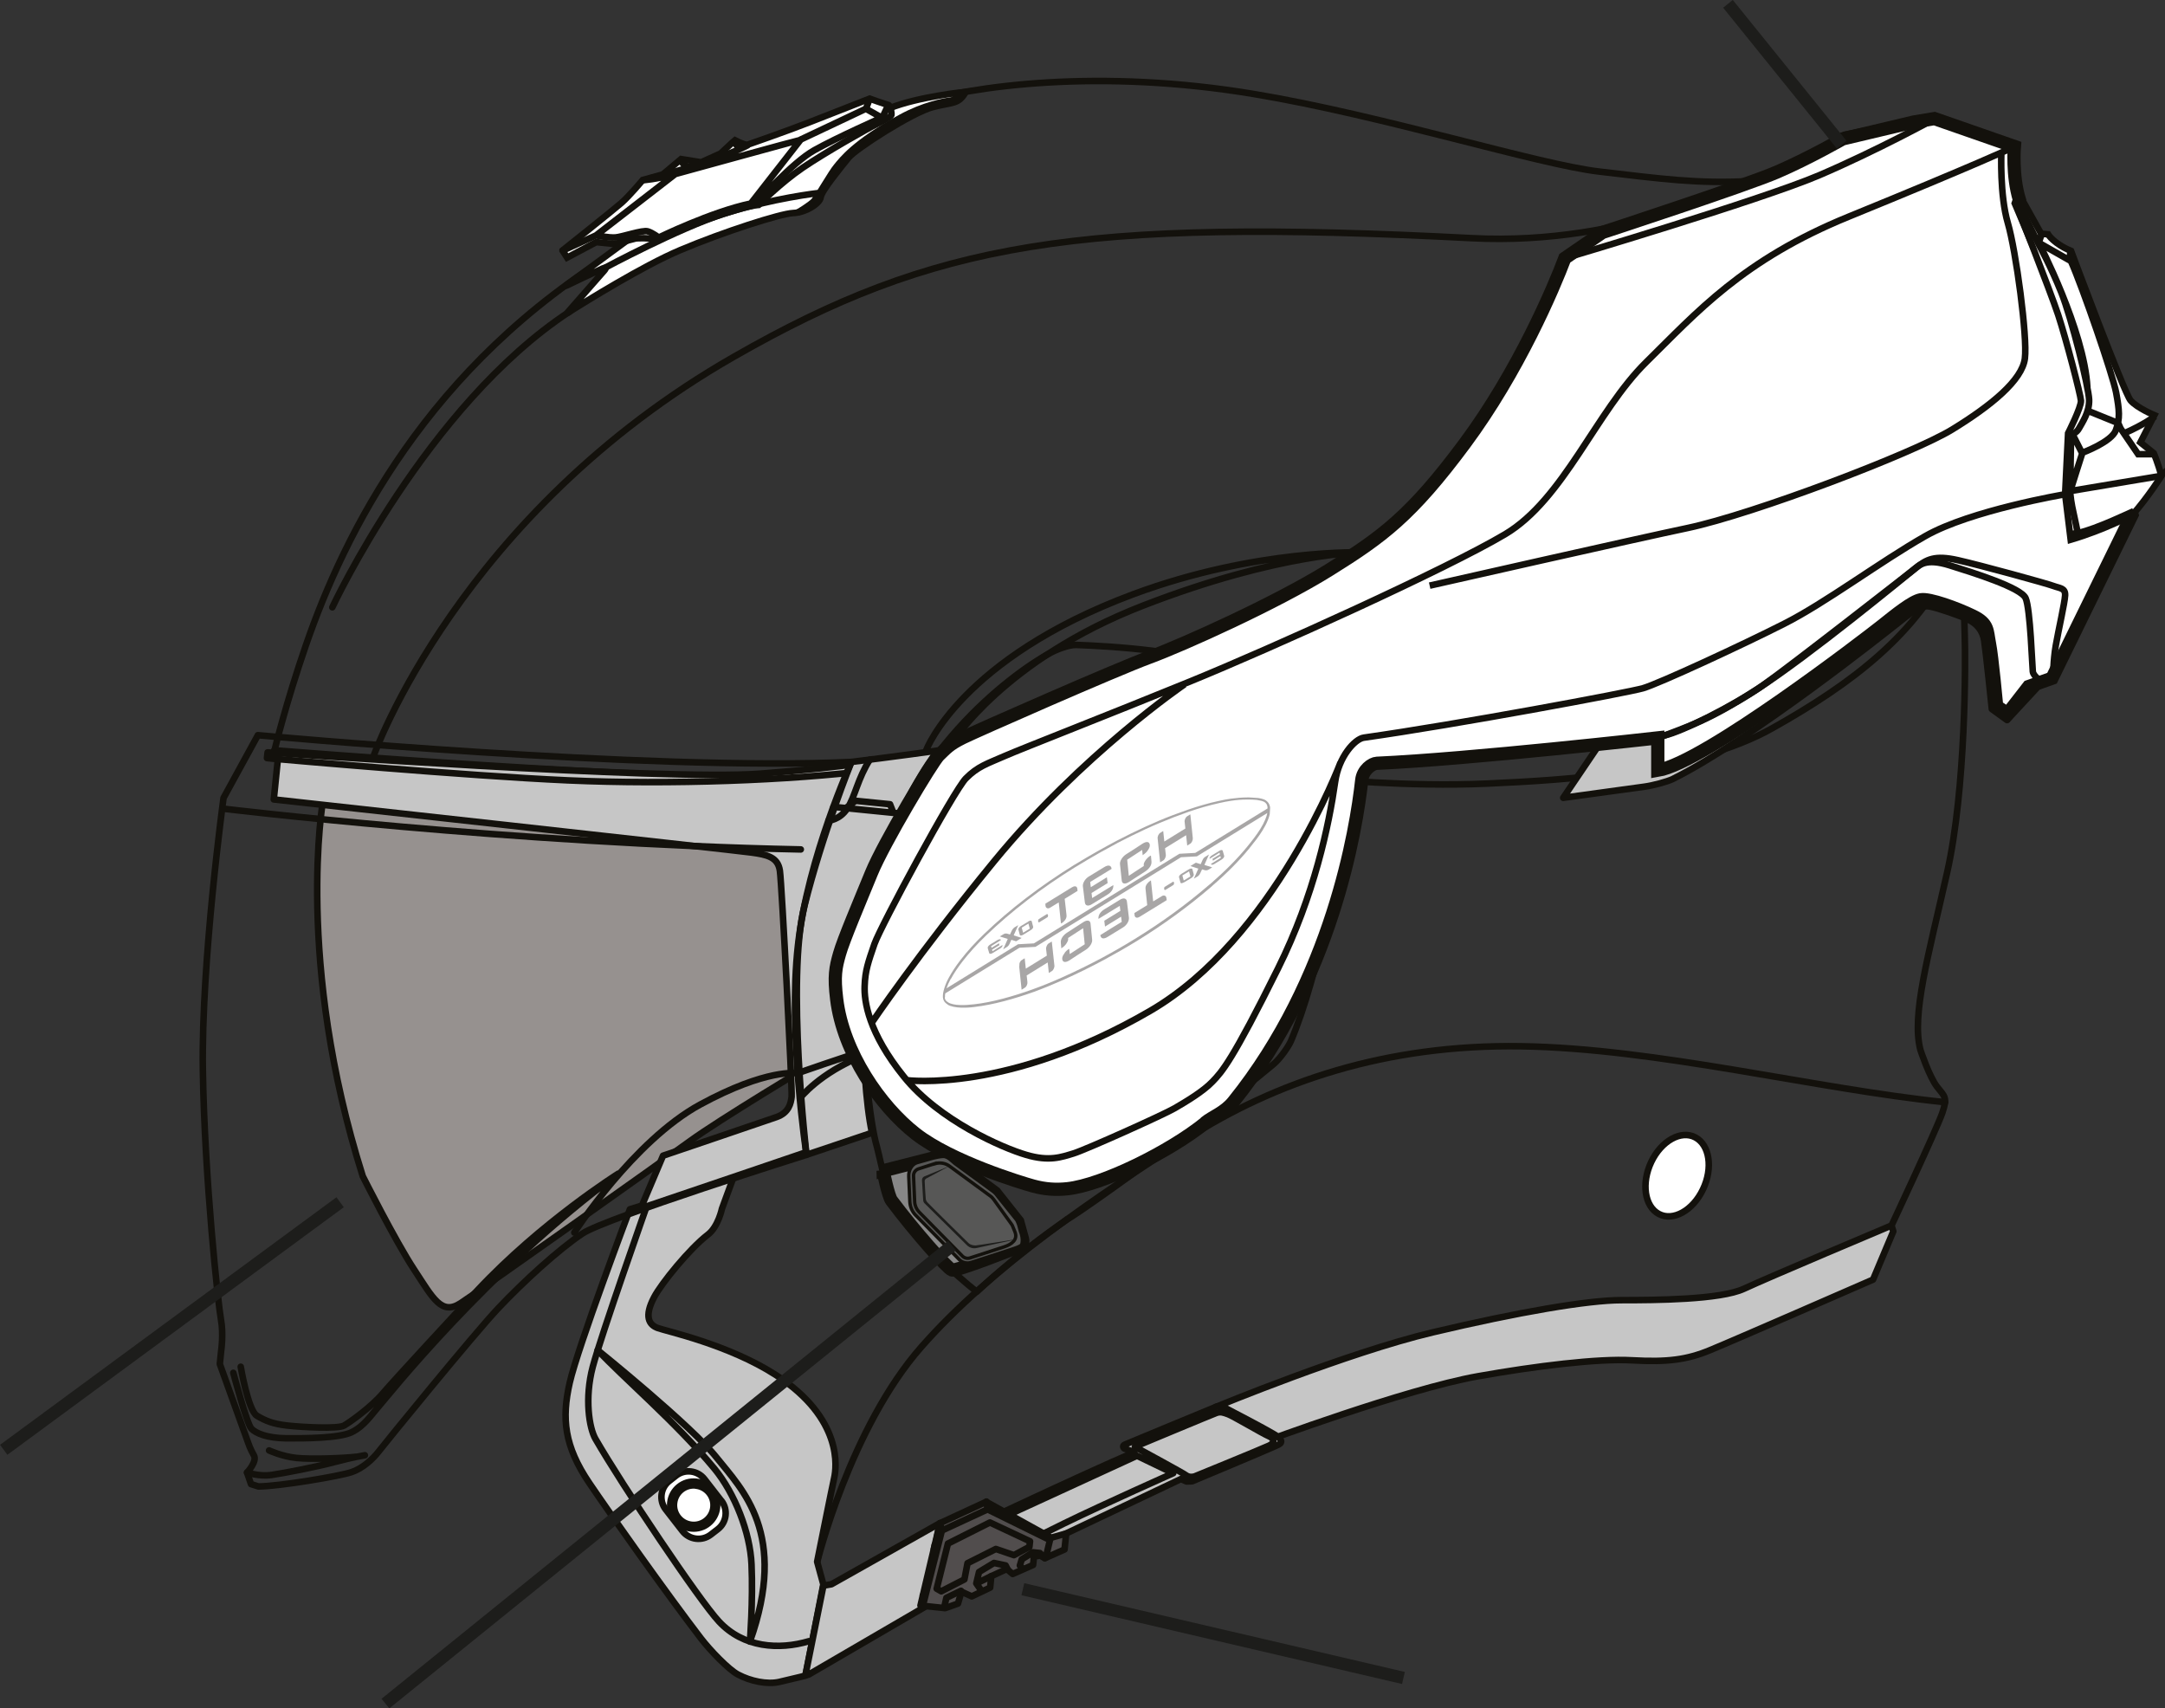 <?xml version="1.0" encoding="UTF-8"?>
<svg xmlns="http://www.w3.org/2000/svg" xmlns:xlink="http://www.w3.org/1999/xlink" viewBox="0 0 174.92 138.01">
  <rect x="0" y="0" width="174.92" height="138.01" fill="#333333" stroke="none"/>
  <defs>
    <style>
      .cls-1, .cls-2, .cls-3, .cls-4, .cls-5, .cls-6, .cls-7 {
        stroke-miterlimit: 10;
      }

      .cls-1, .cls-2, .cls-8, .cls-9, .cls-7 {
        fill: none;
      }

      .cls-1, .cls-3, .cls-8, .cls-4, .cls-5, .cls-6, .cls-7 {
        stroke: #13110c;
      }

      .cls-1, .cls-4 {
        stroke-width: .27px;
      }

      .cls-10 {
        fill: #13110c;
      }

      .cls-11, .cls-3, .cls-6 {
        fill: #fff;
      }

      .cls-12 {
        clip-path: url(#clippath-2);
      }

      .cls-13 {
        isolation: isolate;
      }

      .cls-2 {
        stroke: #1d1d1b;
      }

      .cls-14 {
        clip-path: url(#clippath-1);
      }

      .cls-3, .cls-5 {
        stroke-width: 1.07px;
      }

      .cls-8 {
        stroke-linecap: round;
        stroke-linejoin: round;
      }

      .cls-8, .cls-6, .cls-7 {
        stroke-width: .53px;
      }

      .cls-15 {
        fill: #96918f;
      }

      .cls-16 {
        mix-blend-mode: multiply;
        opacity: .5;
      }

      .cls-17 {
        clip-path: url(#clippath);
      }

      .cls-4 {
        fill: #575756;
      }

      .cls-18 {
        fill: #514d4d;
      }

      .cls-5 {
        fill: #878787;
      }

      .cls-19 {
        fill: #c6c6c6;
      }

      .cls-20 {
        fill: #1d1d1b;
      }
    </style>
    <clipPath id="clippath">
      <rect id="SVGID" class="cls-9" x="80.2" y="60.18" width="18.39" height="25.46" transform="translate(11.1 157.64) rotate(-86.46)"/>
    </clipPath>
    <clipPath id="clippath-1">
      <rect id="SVGID-2" data-name="SVGID" class="cls-9" x="84.45" y="66.28" width="12.28" height="16.01" transform="translate(10.87 160.13) rotate(-86.46)"/>
    </clipPath>
    <clipPath id="clippath-2">
      <rect id="SVGID-3" data-name="SVGID" class="cls-9" x="81.98" y="63.43" width="12.28" height="16.01" transform="translate(11.38 154.99) rotate(-86.46)"/>
    </clipPath>
  </defs>
  <g class="cls-13">
    <g id="Layer_2" data-name="Layer 2">
      <g id="Layer_3" data-name="Layer 3">
        <g>
          <g>
            <path class="cls-15" d="m26.09,64.72s-2.26,12.98,3.22,30.3c0,0,2.61,5.2,4.15,7.54,1.54,2.35,2.22,3.72,3.76,2.71,1.54-1,16.25-11.43,18.54-13.1,2.29-1.67,9.79-6.19,10.75-6.75l-.51-17.71-39.91-3Z"/>
            <path class="cls-8" d="m26.09,64.72s-2.26,12.98,3.22,30.3c0,0,2.61,5.2,4.15,7.54,1.54,2.35,2.22,3.72,3.76,2.71,1.54-1,16.25-11.43,18.54-13.1,2.29-1.67,9.79-6.19,10.75-6.75l-.51-17.71-39.91-3Z"/>
            <path class="cls-9" d="m22.18,60.61s.9-3.76,2.55-8.53c3.06-8.85,9.74-22.56,25.42-31.98,0,0,18.49-10.11,23.44-11.65,4.95-1.54,15.25-2.94,27.75-.85,10.39,1.73,22.93,5.69,27.87,6.26,4.93.58,8,1,12.12.77l2.98,4.96s-.33,7.01,1.99,11.02c1.23,2.11,7.45,10.75,11.54,14.37.83.73.84,4.28.9,6.34.07,2.06.1,12.39-1.42,19.15-1.52,6.75-2.9,11.54-2.16,14.35,0,0,.72,2.18,1.35,2.98.64.8.84.86.42,2.1-.42,1.24-4.27,9.45-4.27,9.45l-1.1,2.3s-9.22,4.02-11.5,4.89c-2.28.86-4.54.22-7.42.33-2.88.11-37.93,10.88-37.93,10.88,0,0-27.02,13.92-27.6,14.27-.58.35-5.52,1.76-6.9.52-1.38-1.24-11.33-14.99-11.5-15.96-.17-.98-1.05-1.75-.23-4.4.82-2.65,3.43-12.1,3.43-12.1l.65-3.01s1.17-2.69,1.73-2.9c.57-.22,8.11-2.38,9.26-2.88,1.15-.5,1.01-1.88,1.05-2.9.04-1.02-1.14-16.27-1.22-17.44-.08-1.17-.24-2.28-1.87-2.45-1.62-.17-38.87-3.99-38.87-3.99l.27-3.26-.76-.63Z"/>
            <path class="cls-8" d="m22.18,60.61s.9-3.76,2.55-8.53c3.06-8.85,9.74-22.56,25.42-31.98,0,0,18.49-10.11,23.44-11.65,4.95-1.54,15.25-2.94,27.75-.85,10.39,1.73,22.93,5.69,27.87,6.26,4.93.58,8,1,12.12.77l2.98,4.96s-.33,7.01,1.99,11.02c1.23,2.11,7.45,10.75,11.54,14.37.83.73.84,4.28.9,6.34.07,2.06.1,12.39-1.42,19.15-1.52,6.75-2.9,11.54-2.16,14.35,0,0,.72,2.18,1.35,2.98.64.8.84.86.42,2.1-.42,1.24-4.27,9.45-4.27,9.45l-1.1,2.3s-9.22,4.02-11.5,4.89c-2.28.86-4.54.22-7.42.33-2.88.11-37.93,10.88-37.93,10.88,0,0-27.02,13.92-27.6,14.27-.58.35-5.52,1.76-6.9.52-1.38-1.24-11.33-14.99-11.5-15.96-.17-.98-1.05-1.75-.23-4.4.82-2.65,3.43-12.1,3.43-12.1l.65-3.01s1.17-2.69,1.73-2.9c.57-.22,8.11-2.38,9.26-2.88,1.15-.5,1.01-1.88,1.05-2.9.04-1.02-1.14-16.27-1.22-17.44-.08-1.17-.24-2.28-1.87-2.45-1.62-.17-38.87-3.99-38.87-3.99l.27-3.26-.76-.63Z"/>
            <path class="cls-8" d="m30.2,61.03s6.94-19.54,29.11-32.22c16.12-9.22,27.81-11.22,59.62-9.57,12.49.65,22.39-4.61,22.39-4.61m-64.35,45.32s4.2-6.68,15.34-11.01c11.14-4.33,17.85-4.32,17.85-4.32,0,0-8.66-.31-18.59,3.38-13.91,5.18-16.72,12.56-16.72,12.56m21.99-7.52s16.24-7.5,20.66-11.94c4.42-4.44,12.75-14.15,16.13-16.4,3.38-2.25,10.67-5.1,10.67-5.1m-37.25,43.31s6.64.68,13.1.39c6.46-.29,16.65-.89,23.04-4.47,6.39-3.59,11.76-7.59,14.64-13.84M46.01,25.18c-11.56,7.59-19.16,23.88-19.16,23.88m130.3,39.98c-10.43-1.07-23.32-4.36-34.25-4.52-10.93-.17-19.87,2.88-27.04,7.48-7.18,4.6-15.7,10.29-21.43,16.82-5.73,6.52-8.4,17.34-8.4,17.34M22.18,60.61s31.06,2.51,42.58,2.14"/>
            <path class="cls-11" d="m137.59,96.08c-.81,1.71-2.41,2.6-3.56,1.99-1.16-.61-1.43-2.49-.62-4.2.81-1.71,2.41-2.6,3.56-1.99,1.16.61,1.44,2.49.62,4.2"/>
            <path class="cls-8" d="m137.59,96.08c-.81,1.71-2.41,2.6-3.56,1.99-1.16-.61-1.43-2.49-.62-4.2.81-1.71,2.41-2.6,3.56-1.99,1.16.61,1.44,2.49.62,4.2Z"/>
            <path class="cls-9" d="m86.18,98.52c.34-.1,5.98-4.05,10.76-7.77,2.59-2.02,4.8-3.83,5.95-4.78.55-.46,1.22-1.44,1.4-1.85,2.3-5.38,4.03-15.05,4.36-18.21.04-.33-.1-1.01-.19-1.25-1.8-4.59-3.83-7.98-8.77-10.5-3.06-1.56-10.08-1.97-12.72-2.06-.64-.03-1.72.43-2.07.62-3.49,1.86-11.92,8.52-13.82,18.11-2.5,12.63-.35,21.35-.35,21.35.33,1.13.81,3.41,1.3,4.83,2.66,3.9,6.89,7.34,6.89,7.34,0,0,5.51-5,7.26-5.81"/>
            <path class="cls-8" d="m86.18,98.52c.34-.1,5.98-4.05,10.76-7.77,2.59-2.02,4.8-3.83,5.95-4.78.55-.46,1.22-1.44,1.4-1.85,2.3-5.38,4.03-15.05,4.36-18.21.04-.33-.1-1.01-.19-1.25-1.8-4.59-3.83-7.98-8.77-10.5-3.06-1.56-10.08-1.97-12.72-2.06-.64-.03-1.72.43-2.07.62-3.49,1.86-11.92,8.52-13.82,18.11-2.5,12.63-.35,21.35-.35,21.35.43,1.57.58,2.75,1.3,4.83,2.81,4.26,6.89,7.34,6.89,7.34,0,0,3.08-2.96,7.26-5.81Z"/>
            <path class="cls-19" d="m59.27,95.07l-8.38,2.62s-4.2,11.11-4.86,14.01c-.66,2.9-.44,5.11,1.58,8.1,1.57,2.33,6.32,9.03,9.02,12.55.77,1,2.24,2.52,2.99,2.92,1.03.55,2.38.82,3.34.6,1.64-.38,2.12-.51,2.12-.51l1.44-7.37-.5-1.83s1.21-6.03,1.38-6.79c.17-.76.76-4.77-4.74-8.31-3.81-2.45-8.82-3.52-9.52-3.78-.7-.25-1.12-.92-.29-2.49.58-1.11,2.87-3.93,4.34-5.05.84-.64,1.14-2.1,1.14-2.1l.94-2.56Z"/>
            <path class="cls-8" d="m59.27,95.07l-8.38,2.62s-4.2,11.11-4.86,14.01c-.66,2.9-.44,5.11,1.58,8.1,1.57,2.33,6.32,9.03,9.02,12.55.77,1,2.24,2.52,2.99,2.92,1.03.55,2.38.82,3.34.6,1.64-.38,2.12-.51,2.12-.51l1.44-7.37-.5-1.83s1.21-6.03,1.38-6.79c.17-.76.76-4.77-4.74-8.31-3.81-2.45-8.82-3.52-9.52-3.78-.7-.25-1.12-.92-.29-2.49.58-1.11,2.87-3.93,4.34-5.05.84-.64,1.14-2.1,1.14-2.1l.94-2.56Z"/>
            <path class="cls-8" d="m52.32,97.24s-3.76,10.65-4.43,13.18c-.67,2.53-.29,4.94.22,5.82,2.17,3.76,8.38,13.04,9.98,14.75,1.97,2.12,4.84,2.31,7.27,1.59"/>
            <path class="cls-8" d="m48.29,109.07s7.55,6.09,9.61,8.68c2.06,2.58,5.8,6.14,2.69,14.86,0,0,.26-3.29.13-6.23-.11-2.57-1.35-5.74-3-7.74-3.04-3.68-7.42-7.4-9.43-9.57Z"/>
            <path class="cls-11" d="m58.29,121.24c.55.71.42,1.74-.29,2.29l-.57.44c-.71.55-1.74.42-2.29-.29l-1.36-1.75c-.55-.71-.42-1.74.29-2.29l.56-.44c.71-.55,1.74-.42,2.29.29l1.36,1.75Z"/>
            <path class="cls-8" d="m58.29,121.24c.55.71.42,1.74-.29,2.29l-.57.44c-.71.55-1.74.42-2.29-.29l-1.36-1.75c-.55-.71-.42-1.74.29-2.29l.56-.44c.71-.55,1.74-.42,2.29.29l1.36,1.75Z"/>
            <path class="cls-8" d="m57.93,121.78c-.11,1.04-1.04,1.8-2.08,1.69-1.04-.11-1.8-1.04-1.69-2.08.11-1.04,1.04-1.8,2.08-1.69,1.04.11,1.8,1.04,1.69,2.08Zm-1.72-1.78c-.88-.09-1.66.55-1.75,1.43-.09.88.55,1.66,1.43,1.75.88.09,1.66-.55,1.75-1.42.09-.88-.55-1.66-1.42-1.75Z"/>
            <path class="cls-19" d="m98.22,113.66s10.62-4.39,17.54-6.03c6.92-1.64,12.53-2.6,15.26-2.6,2.74,0,7.96-.03,9.88-.92,1.92-.9,11.92-5.11,11.92-5.11l.15.47-1.64,3.9s-11.31,4.94-13.17,5.7c-1.86.77-3.42.98-6.29.82-2.75-.16-7.8.46-12.47,1.29-5.85,1.04-17.38,5.33-17.38,5.33l-3.8-2.85Z"/>
            <path class="cls-8" d="m98.22,113.66s10.62-4.39,17.54-6.03c6.92-1.64,12.53-2.6,15.26-2.6,2.74,0,7.96-.03,9.88-.92,1.92-.9,11.92-5.11,11.92-5.11l.15.47-1.64,3.9s-11.31,4.94-13.17,5.7c-1.86.77-3.42.98-6.29.82-2.75-.16-7.8.46-12.47,1.29-5.85,1.04-17.38,5.33-17.38,5.33l-3.8-2.85Z"/>
            <path class="cls-19" d="m66.54,128.09l.64-.11,8.75-4.93-.34,1.66s12.05-5.7,16.07-7.4l-.83-.3s-.22-.2.05-.31c1.58-.66,7.08-2.94,7.34-3.04.31-.12.51-.05.77.08.91.48,3.03,1.58,3.86,2.07.67.39.86.69.43.9-.73.35-6.96,2.95-6.96,2.95l-.45.02-.46-.2-20.6,9.77v.51s-9.48,5.52-9.48,5.52l-.26.06,1.46-7.26Z"/>
            <path class="cls-8" d="m66.54,128.09l.64-.11,8.75-4.93-.34,1.66s12.05-5.7,16.07-7.4l-.83-.3s-.22-.2.05-.31c1.58-.66,7.08-2.94,7.34-3.04.31-.12.51-.05.77.08.91.48,3.03,1.58,3.86,2.07.67.39.86.69.43.9-.73.35-6.96,2.95-6.96,2.95l-.45.02-.46-.2-20.6,9.77v.51s-9.48,5.52-9.48,5.52l-.26.06,1.46-7.26Z"/>
            <path class="cls-8" d="m91.69,116.87s6.25-2.61,6.59-2.73c.34-.12.57-.03.93.1.36.12,2.85,1.59,3.26,1.76.41.16.63.51.06.78-.58.27-5.81,2.41-5.99,2.48-.18.07-.5.08-.69-.07-.19-.16-4.16-2.31-4.16-2.31Zm-17.13,12.01s8.17-4.23,11.41-5.81c3.24-1.58,8.82-4.06,8.82-4.06l-2.93-1.41-16.41,7.54.08-.36"/>
            <polygon class="cls-18" points="75.94 123.05 74.37 129.7 76.36 129.91 77.4 129.54 77.68 128.58 78.51 128.96 80 128.25 80.09 127.33 81.34 126.75 81.82 127.15 83.47 126.42 83.54 125.74 84.05 125.66 84.41 125.88 86.01 125.17 86.14 123.88 84.93 124.22 79.68 121.32 75.94 123.05"/>
            <polygon class="cls-8" points="75.94 123.05 74.37 129.7 76.36 129.91 77.4 129.54 77.68 128.58 78.51 128.96 80 128.25 80.09 127.33 81.34 126.75 81.82 127.15 83.47 126.42 83.54 125.74 84.05 125.66 84.41 125.88 86.01 125.17 86.14 123.88 84.93 124.22 79.68 121.32 75.94 123.05"/>
            <path class="cls-8" d="m74.56,129.72l1.54-6.08,3.69-1.71,4.8,2.36h.27s-.37,1.55-.37,1.55m-8.55-2.8l.16.59m3.69-1.71l-.09-.62m-3.11,3.39l-.91,3.65.37.21,1.87-.96.25-1.31,2.29-1.15,1.46.5,1.25-.67.05-.45-3.24-1.52-3.38,1.7Zm1.05,3.82l-1.18.57-.18.8m5.15-3.07l-.18-.35-.94-.2-1.21.73-.22.92.41.59m-.41-.59c.12-.04,1.22-.59,1.22-.59m4.32-1.45l-.4-.41-.56-.06-.91.57-.15.5.17.19"/>
            <path class="cls-19" d="m71.27,61.35s-2.15.57-9.87,1.15c-7.72.58-39.78-1.72-39.78-1.72l-.05.46.88.09-.33,3.25s37.32,4.11,38.58,4.29c1.26.17,2.15.36,2.31,1.47.16,1.11,1.01,17.71.95,18.25-.06.54-.22,1.3-1.22,1.65-1,.35-9.17,3.12-9.17,3.12l-1.63,3.85-.04.36s15.19-5.14,16.05-5.46c.85-.32,1.23-1.11.99-2.28-.25-1.17-1.64-13.35-.83-18.1.81-4.75,3.16-10.37,3.16-10.37"/>
            <path class="cls-8" d="m71.27,61.35s-2.15.57-9.87,1.15c-7.72.58-39.78-1.72-39.78-1.72l-.05.46.88.09-.33,3.25s37.32,4.11,38.58,4.29c1.26.17,2.15.36,2.31,1.47.16,1.11,1.01,17.71.95,18.25-.06.54-.22,1.3-1.22,1.65-1,.35-9.17,3.12-9.17,3.12l-1.63,3.85-.04.36s15.19-5.14,16.05-5.46c.85-.32,1.23-1.11.99-2.28-.25-1.17-1.64-13.35-.83-18.1.81-4.75,3.16-10.37,3.16-10.37Z"/>
            <path class="cls-8" d="m22.44,61.32s15.12,1.35,23.43,1.72c8.31.37,18.04,0,24.58-.82"/>
            <path class="cls-11" d="m46.01,25.18c1.2-.75,5.94-3.71,8.96-4.98,3.48-1.47,8.1-2.95,9.11-2.99,1.01-.03,2.18-.78,2.23-1.28.05-.5,1.67-2.47,2.25-3.19.58-.72,5.17-3.67,6.81-4.09,1.64-.42,2.07-.2,2.66-1.23,0,0-3.84.38-6.18,1.33-2.33.95-8.08,3.6-12.31,5.72-4.23,2.12-8.02,4.33-8.02,4.33,0,0-4.09,3.01-5.72,4.2-.08.06-.13.12.02.05.54-.26,1.87-.9,2.87-1.36.16-.07.37-.11.14.16-.19.22-2.2,2.51-2.87,3.27-.14.16-.12.19.06.07"/>
            <path class="cls-7" d="m46.01,25.18c1.2-.75,5.94-3.71,8.96-4.98,3.48-1.47,8.1-2.95,9.11-2.99,1.01-.03,2.18-.78,2.23-1.28.05-.5,1.67-2.47,2.25-3.19.58-.72,5.17-3.67,6.81-4.09,1.64-.42,2.07-.2,2.66-1.23,0,0-3.84.38-6.18,1.33-2.33.95-8.08,3.6-12.31,5.72-4.23,2.12-8.02,4.33-8.02,4.33,0,0-4.09,3.01-5.72,4.2-.08.06-.13.12.02.05.54-.26,1.87-.9,2.87-1.36.16-.07.37-.11.14.16-.19.22-2.2,2.51-2.87,3.27-.14.16-.12.19.06.07Z"/>
            <path class="cls-7" d="m48.9,21.62s5.94-3.18,9.57-4.35c3.97-1.27,7.7-1.68,7.7-1.68m11.43-8.13c-.38.57-.7.65-.7.65-.62.08-2.26.38-4.11,1.39-3.72,2.02-4.77,3.44-5.19,3.95-.43.5-1.52,2.44-1.83,2.79-.31.34-1.31.93-1.31.93"/>
            <path class="cls-11" d="m45.45,20.24l.37.57,2.35-1.25,1.47.15,1.73-.45s1.18-.11,1.74.18c0,0,2.53-1.19,4.06-1.73,1.53-.54,3.42-1.12,4.13-1.16,0,0,1.76-1.78,3.57-3.01,1.81-1.23,5.3-3.2,5.93-3.5.62-.3,1.18-.63,1.22-.74.03-.11-.04-.78-.26-.83-.22-.04-1.5-.5-1.5-.5,0,0-2.9,1.14-4.85,1.9-1.95.76-4.95,1.8-4.95,1.8,0,0-.06.17-1.08-.34,0,0-.15.12-1.16,1.07l-1.57.71-1.62-.26-1.48,1.24-1.62.45s-1.07,1.28-1.72,1.85c-.65.57-4.76,3.84-4.76,3.84"/>
            <path class="cls-7" d="m45.45,20.24l.37.57,2.35-1.25,1.47.15,1.73-.45s1.18-.11,1.74.18c0,0,2.53-1.19,4.06-1.73,1.53-.54,3.42-1.12,4.13-1.16,0,0,1.76-1.78,3.57-3.01,1.81-1.23,5.3-3.2,5.93-3.5.62-.3,1.18-.63,1.22-.74.03-.11-.04-.78-.26-.83-.22-.04-1.5-.5-1.5-.5,0,0-2.9,1.14-4.85,1.9-1.95.76-4.95,1.8-4.95,1.8,0,0-.06.17-1.08-.34,0,0-.15.12-1.16,1.07l-1.57.71-1.62-.26-1.48,1.24-1.62.45s-1.07,1.28-1.72,1.85c-.65.57-4.76,3.84-4.76,3.84Z"/>
            <path class="cls-7" d="m70.26,7.99l-.29.79-5.27,2.49-4.04,5.17c-3.17.66-7.44,2.75-7.44,2.75,0,0-.46-.37-.88-.5-.42-.13-2.07.45-2.61.49-.53.04-1.58-.16-1.58-.16l-2.7,1.23m24.52-11.46l1.19.67m.6-.96l-.46.98s-3.68,1.63-5.5,2.65c-1.82,1.02-4.55,4.14-4.55,4.14l-.59.19m4.04-5.17c-.07,0-10.14,2.77-10.14,2.77l-6.42,4.97m3.79-4.47s1.11-.07,2.63-.5m4.73-2.63s.31.57.7.5m-6.44,2.19c.33-.06,4.57-1.2,6.91-2.41m-5.43,1.17s.02.58.84.59"/>
            <path class="cls-8" d="m97.38,90.71c-2.87,2.32-8.3,5.01-11.14,5.32-.95.1-1.81.04-2.77-.22-.95-.26-6.62-1.98-9.49-4.22-2.87-2.24-5.86-6.58-6.38-10.87-.23-1.86-.09-2.55.23-3.67.31-1.11,1.62-4.19,2.59-6.56.97-2.36,4.9-8.96,5.44-9.48.54-.51.79-.86,1.93-1.42,1.14-.56,12.3-5.47,15.06-6.49,2.77-1.02,10.25-4.39,14.54-7.06,4.3-2.68,6.62-4.37,10.96-10.22s7.18-12.57,8.08-14.96l3.03-2.08s11.59-3.79,14.13-4.89c2.55-1.1,5.29-2.67,5.29-2.67l5.73-1.36,1.68-.28,6.46,2.25s-.2,2.34.41,4.32l-.09.26s4.84,11.37,6.23,15.35c1.39,3.98,2.96,9.82,2.96,9.82l-6.47,13.21-1.89.67-1.7,2.19-.88-.59s-.37-4.02-.58-5.07c-.21-1.05-.06-1.61-1.35-2.23-1.29-.63-3.5-1.43-4.19-1.31-.69.12-2,1.18-3.19,2.13-1.2.95-14.3,11.03-18.07,11.65v-2.62s-15.25,1.72-22.7,2.05c-.39.02-1.13.52-1.22,1.37-.44,3.97-2.38,16.06-10.36,25.96-.72.9-1.68,1.2-2.31,1.72Z"/>
            <path class="cls-10" d="m154.2,9.92l-1.46-.07-3.79.78c-.1.02-.16.11-.14.2l.07.34,5.32-1.25Z"/>
            <path class="cls-19" d="m165.01,55.09l-2.85,3.08-1.23-.89s-.48-4.64-.62-5.54c-.12-.78-.58-1.34-1.24-1.66-.66-.33-2.45-.95-3.13-1.08-.68-.13-1.19.21-2.45,1.22-1.21.96-12.02,9.56-18.34,12.71-.45.22-1.61.53-2.29.62-.68.09-6.56.9-6.56.9l2.76-4.08s4.14-.7,5.45-.97c1.32-.26,5.63-2.44,7.87-4,2.23-1.56,11.75-9.01,12.23-9.38.47-.37.96-.96,2.91-.35,1.95.61,5.76,1.8,6.14,2.65.38.85.53,5.53.58,5.93.05.41.76.84.76.84"/>
            <path class="cls-11" d="m174.64,38.44s-1.14,1.79-2.35,3.15c0,0-2.26,1.21-4.99,2.01l-.45-3.68.24-4.92s1.07-2.11,1.04-2.63c-.04-.52-1.19-4.95-1.84-6.93-.66-1.98-3.33-8.75-3.33-8.75l.13-.27.46.02,1.36,2.44.56.05s.46.76,1.86,1.34c0,0,4.28,11.47,4.81,12.08.53.61,1.92,1.19,1.92,1.19l-1.13,2.2,1.08.87s.35.81.62,1.84"/>
            <g>
              <path class="cls-19" d="m68.8,61.55s4.26-.53,6.98-.92c0,0-2.16,2.53-4.36,8.22-2.2,5.69-1.95,18.15-.97,22.66l-5.29,1.78s-1.5-9.8-.69-16.93c.81-7.14,4.32-14.81,4.32-14.81"/>
              <g>
                <path class="cls-8" d="m68.8,61.55s4.26-.53,6.98-.92c0,0-2.16,2.53-4.36,8.22-2.2,5.69-1.95,18.15-.97,22.66l-5.29,1.78s-1.5-9.8-.69-16.93c.81-7.14,4.32-14.81,4.32-14.81Z"/>
                <path class="cls-8" d="m64.4,86.71s3.77-1.32,5.38-1.8m-2.44-19.73l5.3.53m-.46-.05l-.27-.69-2.78-.28-.78.58m-1.41,1.02s.9-.03,1.53-1c.63-.97.83-2.4,1.81-3.93m-.52,23.91c-3.56,1.4-5.13,3.45-5.13,3.45"/>
                <path class="cls-8" d="m20.83,59.39s31.77,2.92,47.96,2.16c0,0-2.33,5.77-3.8,11.65-1.47,5.88.17,20.09.17,20.09,0,0-16.22,5.1-18.1,6.36-1.89,1.25-4.79,3.9-6.8,6.03-2,2.12-9.19,10.96-9.66,11.57-.47.61-1.3,1.38-2.22,1.68-.92.31-5.72,1.13-7.5,1.15l-.6-.19-.32-.93s.85-.91.55-1.4c-.29-.49-.45-.98-.45-.98l-2.3-6.39.11-1.08s.2-1.35-.02-2.53c-.22-1.19-1.32-11.35-1.46-20.12-.14-8.77,1.67-22,1.67-22l2.77-5.06Z"/>
                <path class="cls-8" d="m29.48,117.56s-.9.14-2.38.53c-1.48.4-4.13.91-5.15,1.06-1.02.15-1.99-.2-1.99-.2m1.78-1.78s1.04.49,2.24.61c1.2.12,3.8.02,4.81-.1m-9.94-6.78s1.09,4.12,1.46,4.51c.37.39,1.29.76,2.8.78,1.5.01,4.31,0,5.32-.5,1.01-.5,1.58-1.41,2.19-2.1.62-.69,8.7-10.96,19.34-18.78,0,0-6.21,3.89-11.42,9.46-1.86,1.99-6.68,7.2-7.61,8.29-.93,1.1-2.63,2.31-3.13,2.6-.51.29-3.43.13-4.59,0-1.15-.13-1.74-.37-2.45-.79-.71-.41-1.31-3.96-1.31-3.96m-1.48-45.09s23.38,2.83,46.73,3.3m-.31,18.08s-2.43-.4-7.82,2.53c-5.39,2.93-10.17,10.34-10.17,10.34"/>
              </g>
            </g>
            <g>
              <path class="cls-3" d="m97.38,90.71c-2.87,2.32-8.3,5.01-11.14,5.32-.95.1-1.81.04-2.77-.22-.95-.26-6.62-1.98-9.49-4.22-2.87-2.24-5.86-6.58-6.38-10.87-.23-1.86-.09-2.55.23-3.67.31-1.11,1.62-4.19,2.59-6.56.97-2.36,4.9-8.96,5.44-9.48.54-.51.79-.86,1.93-1.42,1.14-.56,12.3-5.47,15.06-6.49,2.77-1.02,10.25-4.39,14.54-7.06,4.3-2.68,6.62-4.37,10.96-10.22s7.18-12.57,8.08-14.96l3.03-2.08s11.59-3.79,14.13-4.89c2.55-1.1,5.29-2.67,5.29-2.67l5.73-1.36,1.68-.28,6.46,2.25s-.2,2.34.41,4.32l-.09.26s4.84,11.37,6.23,15.35c1.39,3.98,2.96,9.82,2.96,9.82l-6.47,13.21-1.89.67-1.7,2.19-.88-.59s-.37-4.02-.58-5.07c-.21-1.05-.06-1.61-1.35-2.23-1.29-.63-3.5-1.43-4.19-1.31-.69.12-2,1.18-3.19,2.13-1.2.95-14.3,11.03-18.07,11.65v-2.62s-15.25,1.72-22.7,2.05c-.39.02-1.13.52-1.22,1.37-.44,3.97-2.38,16.06-10.36,25.96-.72.9-1.68,1.2-2.31,1.72"/>
              <path class="cls-7" d="m133.98,59.62c2.46-.99,3.88-1.29,8.03-3.97,4.16-2.69,11.84-9.01,12.74-9.74.9-.73,1.56-1.08,3.43-.66,1.87.42,7.18,1.88,7.71,2.08.53.2.99.16.96.77-.03.6-.53,2.77-.75,4.03-.22,1.25-.21,2.53-.21,2.53m-3.12-42.81s-3.2,1.49-13.4,5.65c-8.59,3.5-12.3,7.76-16.36,11.75-4.06,3.99-6.66,11.09-11.41,13.91-4.75,2.82-18.86,9.2-25.47,11.9-6.61,2.7-13.55,5.4-14.97,6.02-1.41.62-2.16.83-3.12,1.8-.96.96-6.88,11.92-7.39,13.38-.5,1.46-.75,2.14-.79,3.39-.05,1.25.31,3.79,3.17,7.33,2.85,3.54,7.99,5.76,9.87,6.31,1.87.56,2.87.18,3.83-.11.96-.29,7.29-3.13,8.19-3.66.91-.53,2.29-1.35,3.05-2.15.76-.79,1.59-1.68,5.29-9.14,2.93-5.89,4.12-11.61,4.61-15.06.29-2.06,1.6-3.48,2.32-3.58,7.56-1.07,21.38-3.65,22.55-3.99,1.28-.37,8.04-3.5,11.41-5.21,3.38-1.71,7.74-5,11.4-7.08,3.66-2.09,11.29-3.38,11.29-3.38m-51.33,7.38s16.94-3.84,20.86-4.66c5.29-1.12,18.18-6.01,21.35-7.95,3.17-1.94,5.66-3.99,5.88-5.74.22-1.75-.72-8.71-1.38-10.95-.66-2.25-.52-5.68-.52-5.68m-88.44,74.93s8.16,1.09,19.67-5.6c10.04-5.84,15.38-20.07,15.38-20.07m-12.61-6.3s-8.27,5.62-15.38,14.29c-6.16,7.51-9.9,13.06-9.9,13.06m55.99-61.77s15.83-4.69,20.57-6.71c4.74-2.03,9.33-4.56,9.33-4.56"/>
              <path class="cls-8" d="m165.01,55.09l-2.85,3.08-1.23-.89s-.48-4.64-.62-5.54c-.12-.78-.58-1.34-1.24-1.66-.66-.33-2.45-.95-3.13-1.08-.68-.13-1.19.21-2.45,1.22-1.21.96-12.02,9.56-18.34,12.71-.45.22-1.61.53-2.29.62-.68.09-6.56.9-6.56.9l2.76-4.08s4.14-.7,5.45-.97c1.32-.26,5.63-2.44,7.87-4,2.23-1.56,11.75-9.01,12.23-9.38.47-.37.96-.96,2.91-.35,1.95.61,5.76,1.8,6.14,2.65.38.85.53,5.53.58,5.93.05.41.76.84.76.84Z"/>
              <path class="cls-6" d="m174.64,38.44s-1.14,1.79-2.35,3.15c0,0-2.26,1.21-4.99,2.01l-.45-3.68.24-4.92s1.07-2.11,1.04-2.63c-.04-.52-1.19-4.95-1.84-6.93-.66-1.98-3.33-8.75-3.33-8.75l.13-.27.46.02,1.36,2.44.56.05s.46.76,1.86,1.34c0,0,4.28,11.47,4.81,12.08.53.61,1.92,1.19,1.92,1.19l-1.13,2.2,1.08.87s.35.81.62,1.84Z"/>
              <path class="cls-7" d="m172.39,41.29s-3.12,1.49-4.45,1.75c-.42.08-.7.12-.7.12m.63-.11s-.25-1.23-.36-1.7c-.11-.47-.28-1.43-.23-1.68.05-.25.97-3.1.97-3.1,0,0,2.36-.87,2.7-1.82.35-.94.29-1.59.02-3.04-.27-1.44-2.71-8.51-3.65-10.62,0,0-.15-.54,0-.83m0,.83l-2.6-1.48m3.51,17.01l-.76-1.5m1.18-3.81c-.25-4.63-3.93-11.7-3.93-11.7l.25-.74m-1.9-2.47l1.68,3.4s.95,1.73,1.79,3.82c.84,2.09,2.21,7.63,2.25,8.66.04,1.02-.58,1.89-.8,2.3-.21.41-.6.49-.64.61-.04.11-.08,4.48-.08,4.48l7.34-1.23m-5.94-5.26l2.47,1,.19.43,1.42,2.08h1.28m-2.42-1.68c1.63-.71,2.5-1.38,2.5-1.38"/>
            </g>
          </g>
          <path class="cls-5" d="m71.35,94.58l4.36-1.11c.35-.09.72-.02,1.01.19l3.66,2.7,1.85,2.34.39,1.41c.07.25-.07.52-.32.61,0,0-5.02,2-5.39,1.87-.37-.13-3.01-3.11-4.88-5.61-.27-.37-.68-2.41-.68-2.41Z"/>
          <path class="cls-4" d="m78.18,102.03c-.27,0-.53-.11-.71-.31l-3.5-3.56c-.28-.29-.44-.68-.46-1.08l-.09-2.06c-.02-.44.23-.95.65-1.09l1.35-.38c.17-.05.61-.13.79-.13.37,0,.66.35.95.58l3.11,2.27c.13.1.31.32.4.45l1.48,1.85c.04.06.13.3.16.38l.14.53c.16.39.18.8.1,1.05-.07.19-.91.41-1.31.55l-2.77.9c-.1.03-.2.05-.3.05h0Z"/>
          <path class="cls-1" d="m75.53,94l-1.31.42c-.26.08-.43.33-.41.59l.09,2.06c.01.31.14.61.35.83l3.5,3.56c.16.17.4.23.62.16l2.77-.9c.63-.21,1.11-.59.86-1.21l-.2-.49s-.04-.09-.07-.12l-1.44-2c-.08-.1-.16-.2-.26-.27l-3.29-2.41c-.34-.26-.79-.34-1.21-.21Z"/>
          <path class="cls-20" d="m81.96,100.15l-3.06.67c-.28.06-.57-.02-.78-.23l-3.44-3.4c-.05-.05-.08-.12-.09-.2l-.1-1.65c0-.13.07-.25.18-.3l2.06-.85s-1.79.95-1.89,1.01c-.09.05-.14.14-.13.23,0,.09.07,1.36.09,1.46.03.1.06.16.11.22.05.07,3.22,3.2,3.34,3.31.19.17.43.19.58.19.16,0,3.11-.48,3.11-.48Z"/>
          <g>
            <g class="cls-16">
              <g class="cls-17">
                <path class="cls-18" d="m76.57,81.16c.13.08.28.13.47.17.18.04.37.06.6.07.33.01.7,0,1.14-.06.72-.09,1.5-.24,2.37-.47.79-.21,1.59-.46,2.4-.75.76-.28,1.54-.6,2.4-.98,1.07-.48,2.17-1.02,3.25-1.6.89-.48,1.78-.99,2.63-1.51,2.15-1.32,4.18-2.8,6.02-4.38l.13-.12c1.19-1.03,2.14-2,2.93-2.96.41-.51.78-.97,1.1-1.49.17-.28.31-.54.41-.79.12-.28.18-.52.2-.76.03-.29-.02-.5-.14-.67-.06-.08-.13-.15-.22-.21-.11-.07-.22-.1-.33-.13-.12-.03-.25-.05-.37-.07-.27-.03-.53-.04-.79-.03h-.02c-.41,0-.84.04-1.3.1-.3.04-.61.1-.97.18-.43.09-.85.2-1.27.32-.39.11-.8.24-1.24.39-.39.14-.79.28-1.21.44-.77.29-1.54.62-2.3.97-.74.34-1.49.71-2.24,1.1-.46.25-.94.5-1.45.79-.65.37-1.29.74-1.89,1.11l-.09.05c-2.74,1.7-5.19,3.57-7.27,5.57-.74.71-1.36,1.39-1.9,2.09-.41.53-.71.99-.96,1.45-.17.31-.28.58-.36.84-.04.14-.08.27-.1.4-.01.09-.03.21-.02.34.01.12.04.22.09.3.06.11.16.2.3.29m.25-2.06c.25-.46.55-.91.95-1.43.54-.69,1.15-1.37,1.88-2.07,2.07-1.99,4.51-3.86,7.24-5.55l.09-.05c.6-.37,1.23-.74,1.88-1.11.51-.28.98-.54,1.44-.79.75-.39,1.5-.76,2.23-1.1.76-.35,1.54-.67,2.3-.97.41-.15.81-.3,1.2-.44.44-.15.84-.28,1.23-.39.41-.12.84-.22,1.26-.32.35-.08.67-.14.95-.18.45-.07.87-.1,1.28-.1h.02c.26,0,.52,0,.77.03.12.02.23.04.35.07.09.02.19.05.27.1.06.04.11.09.15.14.07.09.1.22.1.38l-5.84,3.59-1.28.07-11.76,7.24-1.28.07-5.78,3.56c.08-.24.19-.48.34-.76m-.46,1.48c-.01-.11,0-.21.02-.29,0,0,0-.02,0-.02l6-3.69,1.29-.07,11.76-7.24,1.28-.07,5.69-3.5c-.03.16-.08.32-.16.51-.1.24-.23.5-.4.77-.32.51-.68.97-1.09,1.47-.78.95-1.73,1.91-2.91,2.94l-.15.12c-1.82,1.57-3.84,3.04-5.99,4.36-.84.52-1.73,1.03-2.62,1.51-1.08.58-2.17,1.11-3.24,1.59-.85.38-1.64.7-2.39.97-.8.29-1.6.54-2.39.75-.87.23-1.63.38-2.35.46-.43.05-.78.07-1.11.06-.21,0-.4-.03-.57-.06-.17-.04-.3-.08-.41-.15-.1-.06-.18-.13-.22-.2-.04-.06-.06-.13-.06-.22"/>
              </g>
            </g>
            <g class="cls-16">
              <g class="cls-14">
                <path class="cls-18" d="m92.08,74.06c.22-.14,2.18-1.34,2.18-1.34,0,0,0-.1-.02-.17-.02-.21-.21-.25-.35-.17-.12.07-.45.27-.72.44-.05-.47-.18-1.7-.18-1.7,0,0-.06.04-.09.06-.08.05-.38.3-.35.6.02.16.09.87.14,1.34-.28.17-1.04.64-1.04.64,0,0,.01.11.02.18.01.13.13.29.41.12m-9.52,5.88s.18-.11.24-.15c.07-.04.12-.11.16-.19.04-.09.06-.18.05-.26-.02-.18-.04-.36-.06-.54.57-.35,1.14-.7,1.7-1.05.02.18.09.85.09.85,0,0,.17-.11.24-.15.07-.04.12-.11.16-.2.04-.09.06-.17.05-.26-.06-.54-.21-1.93-.21-1.93,0,0-.18.11-.25.15-.07.04-.12.11-.16.2-.04.09-.06.18-.05.26.02.18.04.36.06.53-.57.35-1.13.7-1.7,1.05-.02-.18-.09-.84-.09-.84,0,0-.17.11-.24.15-.07.04-.12.11-.16.2-.04.09-.06.18-.05.26.06.54.2,1.93.2,1.93m7.93-6.79c.02.14.03.28.05.42-.44.27-.87.54-1.3.8.02.16.04.31.06.47.43-.27.87-.54,1.3-.8.02.14.03.28.05.42-.58.35-1.16.71-1.73,1.07.04.3.27.34.58.15.42-.26.85-.53,1.27-.78.28-.17.49-.51.46-.78-.05-.43-.11-.87-.16-1.3-.03-.28-.29-.32-.56-.15-.42.26-.85.52-1.27.78-.29.18-.5.45-.47.77.58-.35,1.16-.71,1.73-1.06m-4.73,3.44s.03-.02.05-.04c.15-.09.28-.22.38-.38.09-.15.14-.26.12-.36,0-.02,0-.04,0-.06.4-.26.8-.53,1.21-.79.04.43.09.87.13,1.3-.4.26-.81.53-1.21.79-.01-.14-.03-.28-.04-.42-.02.01-.04.02-.06.03-.14.09-.28.22-.36.38-.07.09-.16.24-.15.4.03.3.27.32.6.11.44-.29.88-.58,1.33-.86.29-.19.52-.54.49-.8-.04-.43-.09-.87-.13-1.31-.03-.27-.29-.3-.58-.11-.44.29-.89.58-1.33.86-.3.2-.53.5-.49.82.01.15.03.3.04.44m9.08-5.36s-.04-.03-.04-.03c0,0-.66.41-.7.43-.03.02-.06.2,0,.23.03.01.05.02.05.02,0,0,.57-.35.65-.4.09-.06.08-.22.04-.25m.7-.53c.18-.11.36-.22.54-.33.04.14.07.27.11.41-.18.11-.36.22-.54.33-.04-.14-.07-.27-.11-.41m.12.57c.2-.12.4-.24.6-.36.13-.08.22-.21.2-.29l-.11-.42c-.02-.08-.14-.08-.28,0-.2.12-.4.24-.59.36-.13.08-.24.19-.21.29.04.14.07.27.11.41.02.1.14.08.28,0m.81-.3c.1-.06.2-.12.3-.18,0,0,.14-.09.21-.25.05-.1.1-.21.15-.32.08.03.16.05.24.07.13.04.27-.04.27-.04.1-.06.21-.13.31-.19-.21-.06-.42-.13-.63-.2.12-.28.25-.56.37-.84-.1.06-.2.13-.31.19,0,0-.14.08-.21.25-.05.11-.1.23-.15.34-.13-.04-.26-.08-.39-.12-.15.09-.29.18-.44.27.21.07.43.14.64.21-.12.28-.25.55-.37.83m2.08-2.12s.02.09.04.13c-.2.12-.4.25-.61.37.02.05.03.1.04.15.2-.12.4-.25.6-.37.01.04.03.09.04.13-.26.16-.54.33-.8.5.02.09.14.09.28,0,.19-.12.39-.24.59-.36.13-.08.22-.21.2-.29-.04-.14-.08-.27-.12-.41-.02-.09-.15-.08-.27,0-.2.12-.39.24-.59.36-.13.08-.23.19-.2.29.27-.16.53-.33.8-.5"/>
              </g>
            </g>
            <g class="cls-16">
              <g class="cls-12">
                <path class="cls-18" d="m86.64,71.66c-.22.14-2.18,1.34-2.18,1.34,0,0,0,.09.01.17.02.21.21.25.35.17.12-.07.45-.27.72-.44.05.47.18,1.7.18,1.7,0,0,.07-.04.1-.05.08-.05.38-.3.35-.6-.02-.16-.09-.87-.15-1.34.28-.17,1.04-.64,1.04-.64,0,0-.01-.11-.02-.18-.01-.13-.13-.29-.41-.12m9.53-5.88s-.18.11-.24.15c-.07.04-.12.11-.16.19-.04.09-.06.17-.05.26.02.18.04.36.06.54-.57.35-1.14.7-1.7,1.05-.02-.18-.09-.85-.09-.85,0,0-.17.11-.24.15-.07.04-.12.11-.16.19-.04.09-.06.18-.05.26.06.54.2,1.93.2,1.93,0,0,.18-.11.25-.15.07-.04.12-.11.16-.2.04-.09.06-.17.05-.26-.02-.17-.04-.35-.06-.53.57-.35,1.13-.7,1.7-1.05.02.18.09.84.09.84,0,0,.18-.11.24-.15.07-.04.12-.11.16-.2.04-.09.06-.18.05-.26-.06-.54-.2-1.93-.2-1.93m-7.93,6.79c-.01-.14-.03-.28-.05-.42.43-.27.87-.53,1.3-.8-.02-.16-.04-.31-.06-.47-.43.27-.87.53-1.3.8-.02-.14-.04-.28-.05-.42.58-.35,1.16-.71,1.73-1.06-.03-.3-.27-.34-.58-.15-.42.26-.85.52-1.28.78-.27.17-.49.51-.46.78.05.43.11.87.16,1.3.03.28.28.33.56.15.42-.26.85-.52,1.27-.78.29-.18.5-.45.47-.77-.58.35-1.15.71-1.73,1.06m4.74-3.44s-.03.02-.05.03c-.15.1-.28.23-.38.38-.09.15-.14.25-.12.36,0,.02,0,.04,0,.07-.4.26-.81.52-1.21.79-.05-.43-.09-.87-.13-1.3.4-.26.8-.52,1.21-.79.01.14.03.28.04.42.02,0,.04-.02.06-.04.14-.09.28-.22.37-.37.06-.09.16-.24.15-.4-.03-.3-.27-.32-.6-.11-.44.29-.88.58-1.33.86-.29.19-.52.55-.48.81.04.43.09.87.14,1.31.03.28.29.3.58.11.45-.29.89-.58,1.33-.86.3-.2.53-.5.49-.82-.01-.15-.03-.3-.04-.44m-9.09,5.36s.04.03.04.03c0,0,.66-.41.7-.43.03-.02.06-.2,0-.23-.03-.02-.05-.02-.05-.02,0,0-.57.35-.65.4-.09.06-.08.22-.04.25m-.7.53c-.18.11-.36.22-.54.33-.04-.14-.07-.27-.11-.41.18-.11.36-.22.54-.33.04.14.07.27.11.41m-.12-.57c-.2.12-.4.24-.6.36-.13.08-.22.2-.2.29.04.14.08.28.11.41.02.09.14.08.28,0,.2-.12.39-.24.59-.36.13-.08.24-.19.21-.29-.04-.14-.07-.28-.11-.42-.03-.1-.14-.08-.29,0m-.81.3c-.1.06-.2.12-.3.18,0,0-.13.09-.21.25-.05.1-.1.21-.15.32-.08-.02-.16-.05-.24-.07-.13-.04-.27.04-.27.04-.1.06-.21.13-.31.19.21.07.43.13.64.2-.12.28-.25.56-.37.84.1-.06.2-.13.3-.19,0,0,.14-.08.21-.24.05-.11.1-.23.15-.34.13.04.26.08.39.12.15-.09.29-.18.44-.27-.21-.07-.43-.14-.64-.21.12-.28.25-.55.37-.83m-2.08,2.12s-.02-.09-.04-.13c.2-.12.4-.25.6-.37-.01-.05-.03-.1-.04-.15-.2.12-.4.25-.6.37-.01-.04-.02-.09-.04-.13.27-.17.54-.33.8-.5-.02-.09-.14-.08-.28,0-.2.12-.39.24-.59.36-.13.08-.22.21-.2.29.04.13.08.27.12.4.03.09.15.08.28,0,.2-.12.39-.24.59-.36.13-.08.23-.19.2-.29-.27.17-.54.33-.8.5"/>
              </g>
            </g>
          </g>
        </g>
      </g>
      <g id="Layer_4" data-name="Layer 4">
        <line class="cls-2" x1="82.64" y1="128.38" x2="113.39" y2="135.55"/>
        <line class="cls-2" x1="139.61" y1=".31" x2="148.8" y2="11.69"/>
        <line class="cls-2" x1=".3" y1="117.12" x2="27.48" y2="97.12"/>
        <line class="cls-2" x1="31.14" y1="137.62" x2="76.92" y2="100.62"/>
      </g>
    </g>
  </g>
</svg>